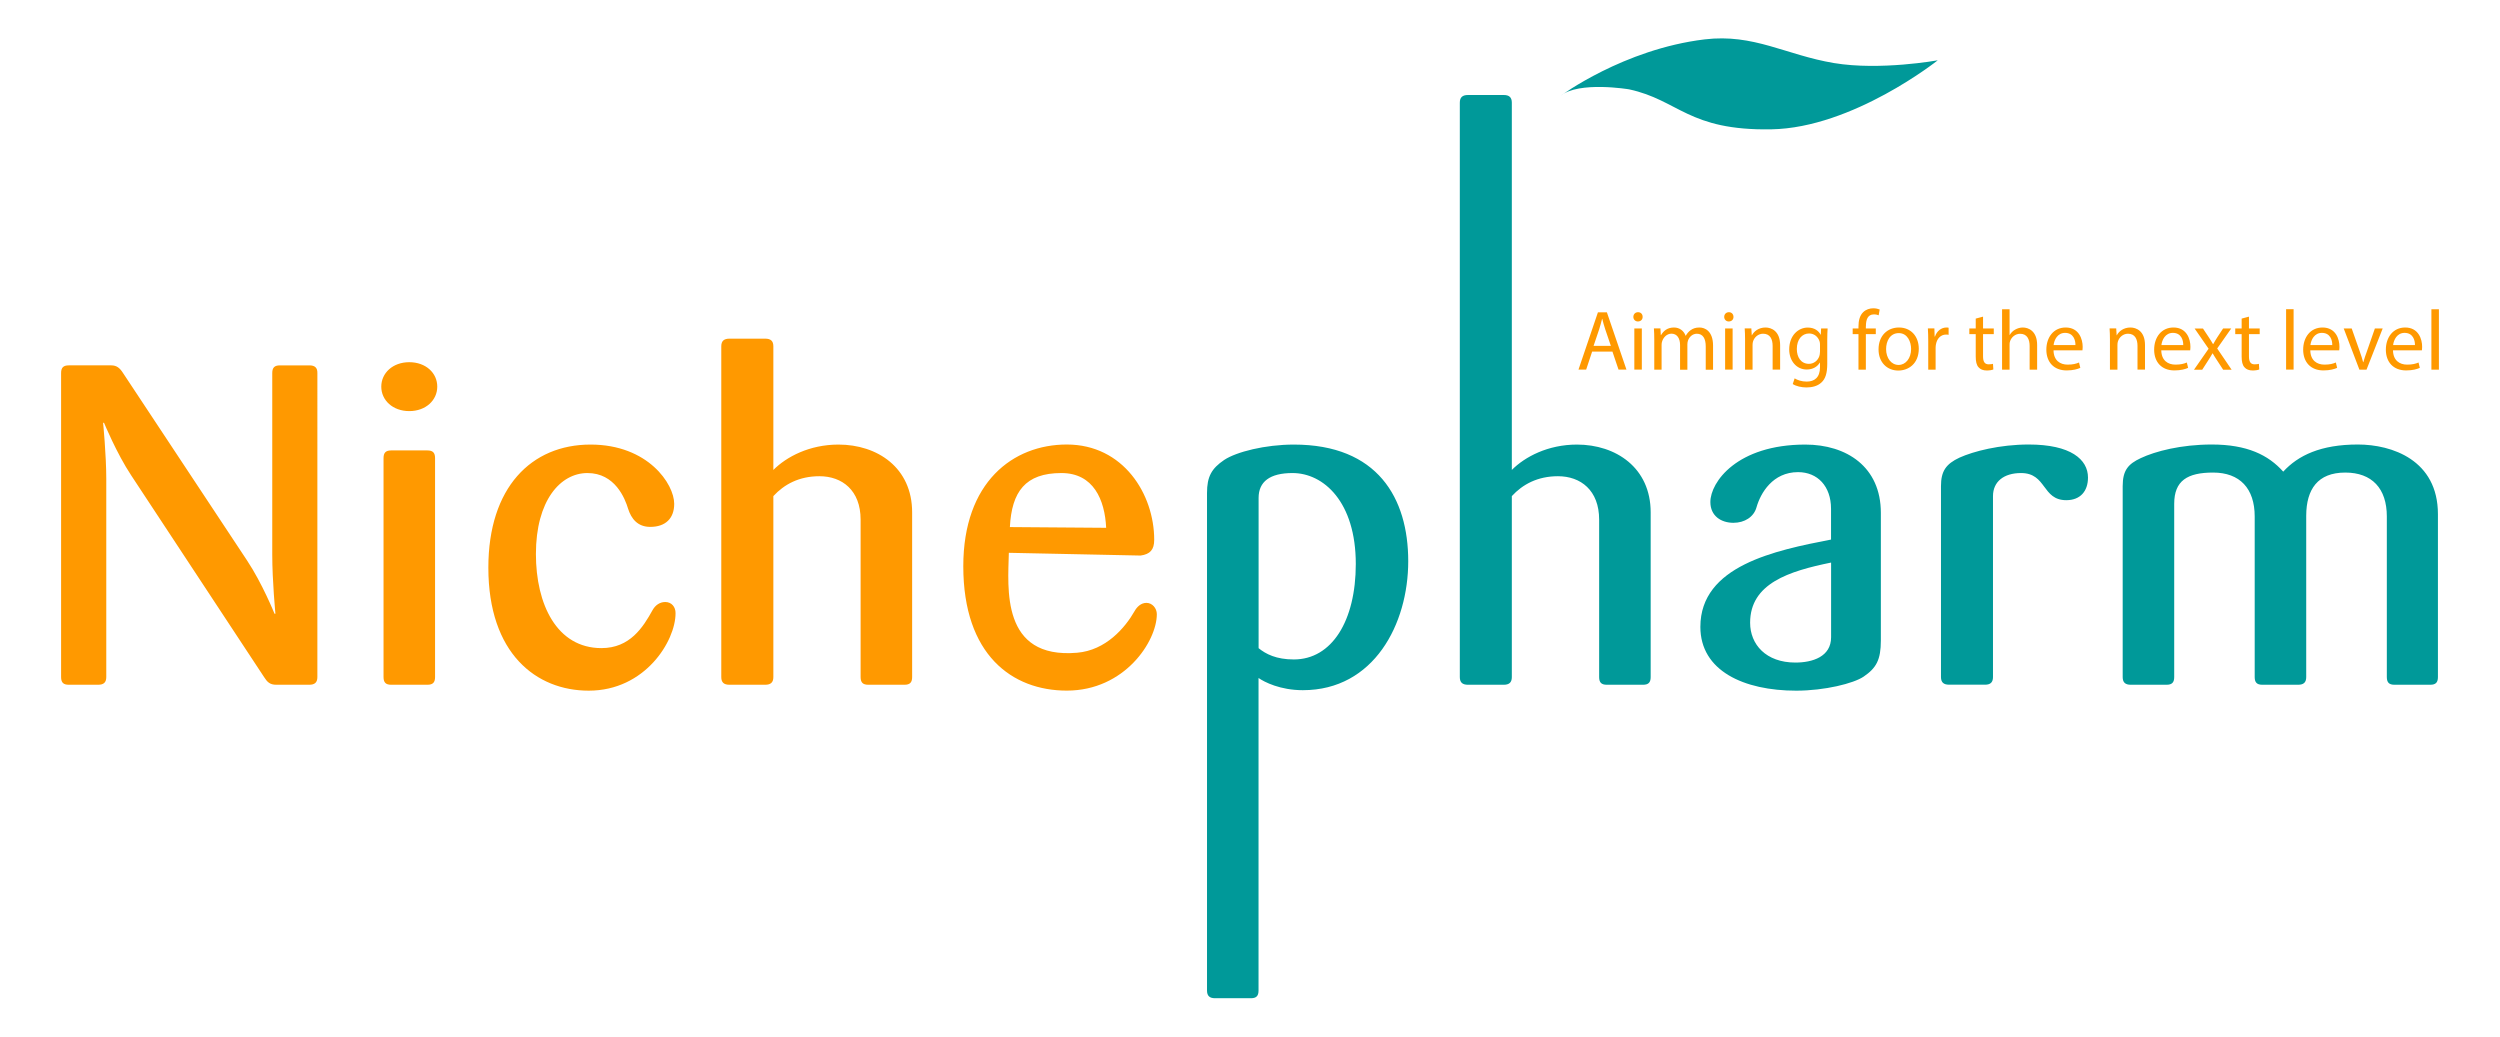 <?xml version="1.0" encoding="utf-8"?>
<svg version="1.1" x="0px" y="0px" viewBox="0 0 410 170" style="enable-background:new 0 0 410 170;" xmlns="http://www.w3.org/2000/svg">
  <defs/>
  <style type="text/css">
	.st0{fill:#FF9900;}
	.st1{fill:#009999;}
</style>
  <g id="Layer_1">
    <g>
      <g>
        <path class="st0" d="M262.06,51.22l-3.19,9.4h1.26l0.98-2.96h3.33l1,2.96h1.3l-3.21-9.4H262.06z M261.35,56.71l0.92-2.72&#10;&#9;&#9;&#9;&#9;c0.18-0.57,0.33-1.14,0.47-1.7h0.03c0.14,0.54,0.28,1.1,0.49,1.72l0.92,2.71H261.35z M268.64,51.2c-0.45,0-0.77,0.33-0.77,0.77&#10;&#9;&#9;&#9;&#9;c0,0.42,0.31,0.75,0.74,0.75c0.49,0,0.79-0.33,0.78-0.75C269.4,51.54,269.11,51.2,268.64,51.2z M268.03,60.62h1.23v-6.75h-1.23&#10;&#9;&#9;&#9;&#9;V60.62z M278.71,53.71c-0.64,0-1.09,0.17-1.49,0.47c-0.28,0.21-0.54,0.5-0.75,0.88h-0.03c-0.29-0.8-0.99-1.35-1.91-1.35&#10;&#9;&#9;&#9;&#9;c-1.12,0-1.74,0.6-2.12,1.24h-0.04l-0.06-1.09h-1.07c0.04,0.56,0.06,1.13,0.06,1.83v4.93h1.2v-4.07c0-0.21,0.03-0.42,0.1-0.6&#10;&#9;&#9;&#9;&#9;c0.2-0.61,0.75-1.23,1.52-1.23c0.93,0,1.41,0.78,1.41,1.86v4.05h1.2v-4.17c0-0.22,0.04-0.45,0.1-0.61&#10;&#9;&#9;&#9;&#9;c0.21-0.6,0.75-1.12,1.45-1.12c0.99,0,1.46,0.78,1.46,2.08v3.82h1.2v-3.98C280.93,54.3,279.61,53.71,278.71,53.71z M282.92,60.62&#10;&#9;&#9;&#9;&#9;h1.23v-6.75h-1.23V60.62z M283.54,51.2c-0.45,0-0.77,0.33-0.77,0.77c0,0.42,0.31,0.75,0.74,0.75c0.49,0,0.79-0.33,0.78-0.75&#10;&#9;&#9;&#9;&#9;C284.29,51.54,284,51.2,283.54,51.2z M289.55,53.71c-1.12,0-1.9,0.63-2.23,1.27h-0.03l-0.07-1.12h-1.09&#10;&#9;&#9;&#9;&#9;c0.04,0.56,0.06,1.13,0.06,1.83v4.93h1.23v-4.06c0-0.21,0.03-0.42,0.08-0.57c0.21-0.68,0.84-1.26,1.65-1.26&#10;&#9;&#9;&#9;&#9;c1.16,0,1.56,0.91,1.56,2v3.89h1.23v-4.03C291.93,54.27,290.48,53.71,289.55,53.71z M298.61,54.89h-0.03&#10;&#9;&#9;&#9;&#9;c-0.29-0.56-0.93-1.17-2.11-1.17c-1.55,0-3.04,1.3-3.04,3.59c0,1.87,1.2,3.29,2.87,3.29c1.05,0,1.77-0.5,2.15-1.13h0.03v0.75&#10;&#9;&#9;&#9;&#9;c0,1.7-0.92,2.36-2.18,2.36c-0.84,0-1.53-0.25-1.98-0.53l-0.31,0.93c0.54,0.36,1.44,0.56,2.25,0.56c0.85,0,1.8-0.19,2.45-0.81&#10;&#9;&#9;&#9;&#9;c0.66-0.59,0.96-1.53,0.96-3.08v-3.92c0-0.82,0.03-1.37,0.06-1.86h-1.07L298.61,54.89z M298.47,57.75c0,0.21-0.03,0.45-0.1,0.66&#10;&#9;&#9;&#9;&#9;c-0.27,0.78-0.95,1.26-1.7,1.26c-1.32,0-1.99-1.1-1.99-2.43c0-1.56,0.84-2.55,2.01-2.55c0.89,0,1.49,0.59,1.72,1.3&#10;&#9;&#9;&#9;&#9;c0.06,0.17,0.07,0.35,0.07,0.56V57.75z M306.01,53.51c0-1.03,0.26-1.95,1.31-1.95c0.35,0,0.6,0.07,0.78,0.15l0.17-0.95&#10;&#9;&#9;&#9;&#9;c-0.24-0.1-0.61-0.2-1.05-0.2c-0.57,0-1.19,0.18-1.65,0.63c-0.57,0.54-0.78,1.41-0.78,2.36v0.32h-0.95v0.93h0.95v5.82h1.21V54.8&#10;&#9;&#9;&#9;&#9;h1.63v-0.93h-1.63V53.51z M311.43,53.71c-1.87,0-3.35,1.32-3.35,3.59c0,2.14,1.41,3.47,3.24,3.47c1.63,0,3.36-1.09,3.36-3.59&#10;&#9;&#9;&#9;&#9;C314.67,55.12,313.36,53.71,311.43,53.71z M311.37,59.85c-1.2,0-2.05-1.12-2.05-2.6c0-1.28,0.63-2.62,2.08-2.62&#10;&#9;&#9;&#9;&#9;c1.45,0,2.02,1.45,2.02,2.6C313.42,58.75,312.54,59.85,311.37,59.85z M317.34,55.19h-0.06l-0.04-1.33h-1.07&#10;&#9;&#9;&#9;&#9;c0.04,0.63,0.06,1.31,0.06,2.11v4.65h1.21v-3.6c0-0.21,0.03-0.4,0.06-0.57c0.17-0.92,0.78-1.58,1.65-1.58&#10;&#9;&#9;&#9;&#9;c0.17,0,0.29,0.01,0.42,0.04v-1.16c-0.11-0.03-0.21-0.04-0.35-0.04C318.38,53.71,317.64,54.29,317.34,55.19z M325.22,51.93&#10;&#9;&#9;&#9;&#9;l-1.2,0.32v1.62h-1.05v0.93h1.05v3.68c0,0.8,0.13,1.4,0.47,1.76c0.29,0.34,0.75,0.52,1.33,0.52c0.47,0,0.85-0.07,1.09-0.17&#10;&#9;&#9;&#9;&#9;l-0.06-0.92c-0.15,0.04-0.39,0.08-0.71,0.08c-0.68,0-0.92-0.47-0.92-1.31V54.8h1.76v-0.93h-1.76V51.93z M331.74,53.71&#10;&#9;&#9;&#9;&#9;c-0.46,0-0.89,0.14-1.26,0.35c-0.38,0.21-0.68,0.52-0.88,0.87h-0.03v-4.21h-1.23v9.91h1.23v-4.07c0-0.24,0.01-0.42,0.08-0.59&#10;&#9;&#9;&#9;&#9;c0.22-0.67,0.85-1.23,1.65-1.23c1.16,0,1.56,0.92,1.56,2.01v3.88h1.23V56.6C334.1,54.27,332.65,53.71,331.74,53.71z&#10;&#9;&#9;&#9;&#9; M338.77,53.71c-1.97,0-3.17,1.6-3.17,3.64c0,2.04,1.24,3.4,3.32,3.4c1.07,0,1.81-0.22,2.25-0.42l-0.21-0.88&#10;&#9;&#9;&#9;&#9;c-0.46,0.2-0.99,0.35-1.87,0.35c-1.23,0-2.29-0.68-2.31-2.34h4.74c0.01-0.13,0.04-0.32,0.04-0.57&#10;&#9;&#9;&#9;&#9;C341.56,55.65,340.97,53.71,338.77,53.71z M336.79,56.59c0.1-0.85,0.64-2,1.88-2c1.38,0,1.72,1.21,1.7,2H336.79z M349.39,53.71&#10;&#9;&#9;&#9;&#9;c-1.12,0-1.9,0.63-2.23,1.27h-0.03l-0.07-1.12h-1.09c0.04,0.56,0.06,1.13,0.06,1.83v4.93h1.23v-4.06c0-0.21,0.03-0.42,0.08-0.57&#10;&#9;&#9;&#9;&#9;c0.21-0.68,0.84-1.26,1.65-1.26c1.16,0,1.56,0.91,1.56,2v3.89h1.23v-4.03C351.78,54.27,350.33,53.71,349.39,53.71z M356.45,53.71&#10;&#9;&#9;&#9;&#9;c-1.97,0-3.17,1.6-3.17,3.64c0,2.04,1.24,3.4,3.32,3.4c1.07,0,1.81-0.22,2.25-0.42l-0.21-0.88c-0.46,0.2-0.99,0.35-1.87,0.35&#10;&#9;&#9;&#9;&#9;c-1.23,0-2.29-0.68-2.32-2.34h4.74c0.01-0.13,0.04-0.32,0.04-0.57C359.24,55.65,358.65,53.71,356.45,53.71z M354.47,56.59&#10;&#9;&#9;&#9;&#9;c0.1-0.85,0.64-2,1.88-2c1.38,0,1.72,1.21,1.7,2H354.47z M365.92,53.87h-1.33l-0.95,1.44c-0.22,0.36-0.45,0.71-0.67,1.12h-0.04&#10;&#9;&#9;&#9;&#9;c-0.22-0.38-0.43-0.73-0.68-1.1l-0.96-1.45h-1.37l2.29,3.31l-2.4,3.45h1.35l0.98-1.52c0.25-0.4,0.49-0.77,0.71-1.17h0.03&#10;&#9;&#9;&#9;&#9;c0.24,0.4,0.46,0.78,0.73,1.17l0.99,1.52h1.39l-2.37-3.49L365.92,53.87z M368.83,51.93l-1.2,0.32v1.62h-1.05v0.93h1.05v3.68&#10;&#9;&#9;&#9;&#9;c0,0.8,0.13,1.4,0.47,1.76c0.29,0.34,0.75,0.52,1.33,0.52c0.47,0,0.85-0.07,1.09-0.17l-0.06-0.92c-0.15,0.04-0.39,0.08-0.71,0.08&#10;&#9;&#9;&#9;&#9;c-0.68,0-0.92-0.47-0.92-1.31V54.8h1.76v-0.93h-1.76V51.93z M374.92,60.62h1.23v-9.91h-1.23V60.62z M380.89,53.71&#10;&#9;&#9;&#9;&#9;c-1.97,0-3.17,1.6-3.17,3.64c0,2.04,1.24,3.4,3.32,3.4c1.07,0,1.81-0.22,2.25-0.42l-0.21-0.88c-0.46,0.2-0.99,0.35-1.87,0.35&#10;&#9;&#9;&#9;&#9;c-1.23,0-2.29-0.68-2.32-2.34h4.74c0.01-0.13,0.04-0.32,0.04-0.57C383.68,55.65,383.1,53.71,380.89,53.71z M378.91,56.59&#10;&#9;&#9;&#9;&#9;c0.1-0.85,0.64-2,1.88-2c1.38,0,1.72,1.21,1.7,2H378.91z M388.16,57.66c-0.22,0.61-0.42,1.17-0.57,1.73h-0.04&#10;&#9;&#9;&#9;&#9;c-0.14-0.56-0.32-1.12-0.54-1.73l-1.33-3.79h-1.31l2.57,6.75h1.17l2.65-6.75h-1.28L388.16,57.66z M394.45,53.71&#10;&#9;&#9;&#9;&#9;c-1.97,0-3.17,1.6-3.17,3.64c0,2.04,1.24,3.4,3.32,3.4c1.07,0,1.81-0.22,2.25-0.42l-0.21-0.88c-0.46,0.2-0.99,0.35-1.87,0.35&#10;&#9;&#9;&#9;&#9;c-1.23,0-2.29-0.68-2.32-2.34h4.74c0.01-0.13,0.04-0.32,0.04-0.57C397.24,55.65,396.65,53.71,394.45,53.71z M392.47,56.59&#10;&#9;&#9;&#9;&#9;c0.1-0.85,0.64-2,1.88-2c1.38,0,1.72,1.21,1.7,2H392.47z M398.75,50.72v9.91h1.23v-9.91H398.75z M50.73,59.92h-4.82&#10;&#9;&#9;&#9;&#9;c-0.89,0-1.26,0.37-1.26,1.26v29.75c0,4.38,0.52,9.72,0.52,9.72h-0.15c0,0-2-4.97-4.52-8.76L20.18,61.18&#10;&#9;&#9;&#9;&#9;c-0.52-0.82-1.04-1.26-1.93-1.26h-6.97c-0.89,0-1.26,0.37-1.26,1.26v49.86c0,0.89,0.37,1.26,1.26,1.26h4.82&#10;&#9;&#9;&#9;&#9;c0.89,0,1.33-0.37,1.33-1.26v-32.5c0-3.93-0.52-9.2-0.52-9.2h0.15c0,0,2.08,5.04,4.45,8.61l21.8,33.09&#10;&#9;&#9;&#9;&#9;c0.52,0.82,0.96,1.26,2,1.26h5.41c0.89,0,1.33-0.37,1.33-1.26V61.18C52.07,60.29,51.62,59.92,50.73,59.92z M67.12,59.4&#10;&#9;&#9;&#9;&#9;c-2.71,0-4.59,1.78-4.59,4.01c0,2.23,1.88,4.01,4.59,4.01c2.71,0,4.59-1.78,4.59-4.01C71.72,61.18,69.84,59.4,67.12,59.4z&#10;&#9;&#9;&#9;&#9; M70.09,73.87h-5.93c-0.89,0-1.26,0.37-1.26,1.26v35.91c0,0.89,0.37,1.26,1.26,1.26h5.93c0.89,0,1.26-0.37,1.26-1.26V75.13&#10;&#9;&#9;&#9;&#9;C71.35,74.24,70.98,73.87,70.09,73.87z M109.1,98.73c-0.89,0-1.63,0.52-2.08,1.33c-1.56,2.82-3.71,6.23-8.38,6.23&#10;&#9;&#9;&#9;&#9;c-7.34,0-10.75-7.2-10.75-15.43c0-8.76,4-13.28,8.45-13.28c4.52,0,6.16,4.16,6.67,5.86c0.52,1.63,1.56,2.97,3.63,2.97&#10;&#9;&#9;&#9;&#9;c2.52,0,3.93-1.41,3.93-3.78c0-3.26-4.3-9.72-13.72-9.72c-9.72,0-16.76,7.05-16.76,20.18c0,14.1,7.86,20.18,16.46,20.18&#10;&#9;&#9;&#9;&#9;c9.27,0,14.24-8.16,14.24-12.69C110.81,99.54,110.14,98.73,109.1,98.73z M137.51,72.91c-4.75,0-8.53,2-10.68,4.16V56.8&#10;&#9;&#9;&#9;&#9;c0-0.89-0.44-1.26-1.34-1.26h-5.86c-0.89,0-1.34,0.37-1.34,1.26v54.24c0,0.89,0.44,1.26,1.34,1.26h5.86&#10;&#9;&#9;&#9;&#9;c0.89,0,1.34-0.37,1.34-1.26V81.36c1.78-1.93,4.23-3.26,7.56-3.26c3.71,0,6.75,2.3,6.75,7.12v25.82c0,0.89,0.37,1.26,1.26,1.26&#10;&#9;&#9;&#9;&#9;h5.93c0.89,0,1.26-0.37,1.26-1.26V84.03C149.6,76.69,143.88,72.91,137.51,72.91z M188.01,98.87c-0.89,0-1.56,0.67-1.93,1.34&#10;&#9;&#9;&#9;&#9;c-1.56,2.74-4.71,6.44-9.44,6.84c-12.54,1.07-11.32-10.66-11.19-16.39l21.61,0.45c1.56-0.22,2.23-0.95,2.23-2.58&#10;&#9;&#9;&#9;&#9;c0-7.49-5.06-15.63-14.33-15.63c-8.83,0-16.98,6.16-16.98,19.96c0,14.54,8.01,20.4,16.98,20.4c9.49,0,14.76-8.09,14.76-12.54&#10;&#9;&#9;&#9;&#9;C189.72,99.76,188.98,98.87,188.01,98.87z M174.07,77.58c5.27,0,7.12,4.38,7.34,8.98l-15.79-0.12&#10;&#9;&#9;&#9;&#9;C165.92,80.65,168.14,77.58,174.07,77.58z"/>
      </g>
    </g>
  </g>
  <g id="Layer_2">
    <g>
      <g>
        <path class="st1" d="M 300.76 10.34 C 292.85 9.01 287.63 5.49 279.55 6.46 C 266.25 8.07 255.95 15.71 255.95 15.71 C 258.92 13.27 267.16 14.65 267.16 14.65 C 275.34 16.41 276.85 21.45 290.5 21.21 C 303.87 20.98 317.79 9.89 317.79 9.89 C 317.79 9.89 308.34 11.61 300.76 10.34 Z M 212.19 72.91 C 207.52 72.91 202.77 74.1 200.77 75.43 C 198.69 76.84 197.95 78.17 197.95 80.85 L 197.95 162.45 C 197.95 163.34 198.39 163.71 199.28 163.71 L 205.14 163.71 C 206.03 163.71 206.4 163.34 206.4 162.45 L 206.4 111.19 C 207.36 111.86 209.96 113.19 213.67 113.19 C 225.31 113.19 230.95 102.36 230.95 92.04 C 230.95 81.66 225.91 72.91 212.19 72.91 Z M 212.19 108.15 C 209.3 108.15 207.59 107.26 206.41 106.3 L 206.41 81.66 C 206.41 78.99 208.26 77.58 211.97 77.58 C 217.09 77.58 222.35 82.33 222.35 92.49 C 222.35 101.84 218.42 108.15 212.19 108.15 Z M 258.62 72.91 C 253.87 72.91 250.09 74.91 247.94 77.07 L 247.94 16.84 C 247.94 15.95 247.49 15.58 246.61 15.58 L 240.75 15.58 C 239.86 15.58 239.41 15.95 239.41 16.84 L 239.41 111.04 C 239.41 111.93 239.85 112.3 240.75 112.3 L 246.61 112.3 C 247.5 112.3 247.94 111.93 247.94 111.04 L 247.94 81.36 C 249.72 79.43 252.17 78.1 255.51 78.1 C 259.22 78.1 262.26 80.4 262.26 85.22 L 262.26 111.04 C 262.26 111.93 262.63 112.3 263.52 112.3 L 269.45 112.3 C 270.34 112.3 270.71 111.93 270.71 111.04 L 270.71 84.03 C 270.71 76.69 264.99 72.91 258.62 72.91 Z M 308.46 105.03 L 308.46 84.11 C 308.46 76.54 302.82 72.91 296.07 72.91 C 284.87 72.91 280.5 79.07 280.5 82.33 C 280.5 84.63 282.28 85.74 284.28 85.74 C 286.13 85.74 287.62 84.77 288.06 83.22 C 288.73 80.85 290.73 77.43 294.88 77.43 C 298.07 77.43 300.29 79.73 300.29 83.44 L 300.29 88.49 C 291.09 90.27 278.86 92.79 278.86 102.81 C 278.86 110.01 285.98 113.27 294.58 113.27 C 299.25 113.27 304 112.08 305.63 110.97 C 307.71 109.56 308.46 108.22 308.46 105.03 Z M 300.3 104.51 C 300.3 107.7 297.26 108.66 294.44 108.66 C 289.62 108.66 287.02 105.69 287.02 102.13 C 287.02 95.68 293.4 93.67 300.3 92.26 L 300.3 104.51 Z M 326.85 111.04 L 326.85 81.36 C 326.85 78.99 328.63 77.58 331.45 77.58 C 335.68 77.58 334.86 82.03 338.87 82.03 C 341.17 82.03 342.43 80.55 342.43 78.32 C 342.43 75.35 339.61 72.9 332.71 72.9 C 327.96 72.9 323.66 74.01 321.36 75.05 C 319.13 76.09 318.32 77.28 318.32 79.72 L 318.32 111.03 C 318.32 111.92 318.76 112.29 319.66 112.29 L 325.52 112.29 C 326.4 112.3 326.85 111.93 326.85 111.04 Z M 384.62 77.5 C 389 77.5 391.44 80.1 391.44 84.7 L 391.44 111.04 C 391.44 111.93 391.81 112.3 392.7 112.3 L 398.56 112.3 C 399.45 112.3 399.82 111.93 399.82 111.04 L 399.82 84.33 C 399.82 75.43 392.26 72.9 386.69 72.9 C 380.61 72.9 376.9 74.68 374.45 77.35 C 372 74.61 368.52 72.9 362.73 72.9 C 357.69 72.9 353.46 74.01 351.09 75.13 C 349.01 76.1 348.12 77.13 348.12 79.73 L 348.12 111.04 C 348.12 111.93 348.56 112.3 349.45 112.3 L 355.31 112.3 C 356.2 112.3 356.57 111.93 356.57 111.04 L 356.57 82.62 C 356.57 78.84 358.72 77.5 362.95 77.5 C 367.33 77.5 369.77 80.1 369.77 84.7 L 369.77 111.04 C 369.77 111.93 370.14 112.3 371.03 112.3 L 376.89 112.3 C 377.78 112.3 378.22 111.93 378.22 111.04 L 378.22 84.55 C 378.24 80.25 380.1 77.5 384.62 77.5 Z"/>
      </g>
    </g>
  </g>
</svg>
